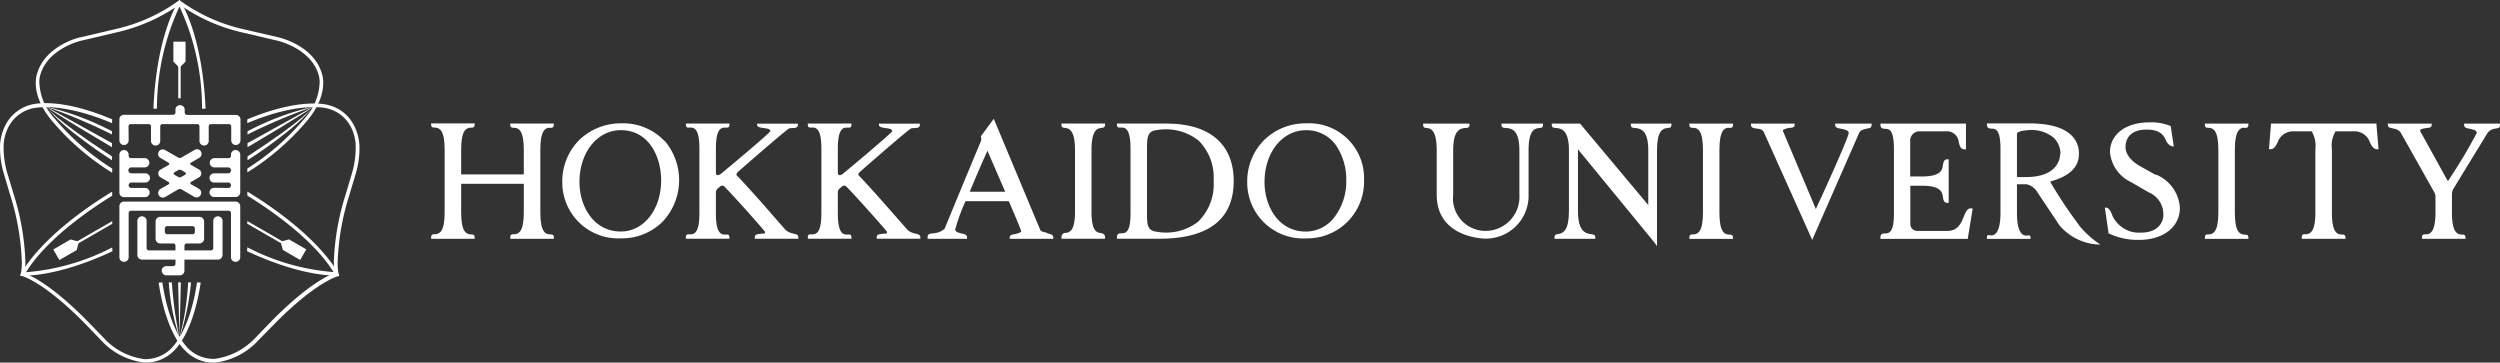 <svg id="レイヤー_2" data-name="レイヤー 2" xmlns="http://www.w3.org/2000/svg" width="184.667" height="26.786" viewBox="0 0 184.667 26.786">
  <rect x="0" y="0" width="184.667" height="26.786" fill="#333333" stroke="none"/>
  <g id="レイヤー_4" data-name="レイヤー 4">
    <path id="パス_139" data-name="パス 139" d="M21.612,12.735a18.639,18.639,0,0,0,4.436-3.841c1.605-1.927,1.1-3.378,1.076-3.439-.6-2.112-3.148-2.685-3.254-2.707l-2.584-.6a12.7,12.7,0,0,1-4.6-2.072L16.6,0l-.084.066a12.647,12.647,0,0,1-4.6,2.072l-2.588.609c-.106,0-2.646.6-3.254,2.716-.022.053-.529,1.5,1.085,3.435a18.52,18.52,0,0,0,4.471,3.863v-.309A18.172,18.172,0,0,1,7.36,8.735,4.114,4.114,0,0,1,6.249,6.09a1.8,1.8,0,0,1,.071-.56c.564-1.975,3.038-2.535,3.087-2.54l2.588-.609A13.1,13.1,0,0,0,16.6.335a13.145,13.145,0,0,0,4.626,2.059L23.812,3c.026,0,2.5.564,3.065,2.531a1.812,1.812,0,0,1,.075.573,4.118,4.118,0,0,1-1.111,2.646,18.207,18.207,0,0,1-4.229,3.7Z" transform="translate(-3.342)" fill="#fff"/>
    <path id="パス_140" data-name="パス 140" d="M27.517.163c-.066.1-1.592,2.483-1.817,7.862h.26A17.893,17.893,0,0,1,27.623.485a17.713,17.713,0,0,1,1.667,7.54h.26C29.32,2.646,27.795.26,27.733.163L27.623,0Z" transform="translate(-14.366)" fill="#fff"/>
    <path id="パス_141" data-name="パス 141" d="M29.49,8.907l-.45-.454V6.98h.9V8.453Z" transform="translate(-16.233 -3.902)" fill="#fff"/>
    <rect id="長方形_10" data-name="長方形 10" width="0.176" height="2.535" transform="translate(13.168 4.727)" fill="#fff"/>
    <path id="パス_142" data-name="パス 142" d="M10.175,36.217a16.6,16.6,0,0,1-6.363,1.83c.388-.631,1.826-2.831,6.363-5.653v-.3c-5.309,3.245-6.654,5.926-6.7,6.028l-.093.176h.2c.11,0,2.5.123,6.614-1.8Z" transform="translate(-1.888 -17.94)" fill="#fff"/>
    <path id="パス_143" data-name="パス 143" d="M10.816,40.278l-.168.617-1.279.736-.45-.78L10.2,40.11Z" transform="translate(-4.985 -22.423)" fill="#fff"/>
    <path id="パス_144" data-name="パス 144" d="M15.317,37.04,12.57,38.623l.088.15,2.659-1.535Z" transform="translate(-7.026 -20.707)" fill="#fff"/>
    <path id="パス_145" data-name="パス 145" d="M14.55,30.517c-.547,3.655-1.865,4.82-1.878,4.85a2.677,2.677,0,0,1-2.006.816h0a4.923,4.923,0,0,1-3.007-1.565L6.48,33.4c-2.694-2.734-4.242-3.409-4.67-3.554a4.947,4.947,0,0,0,.062-.882,18.445,18.445,0,0,0-.864-4.952L.523,22.395a6.773,6.773,0,0,1-.26-1.764A3.263,3.263,0,0,1,.642,19h0a2.677,2.677,0,0,1,1.689-1.323c.026,0,1.98-.6,5.948,1.08v-.287c-4-1.693-5.935-1.1-6.019-1.072A2.923,2.923,0,0,0,.408,18.88,3.589,3.589,0,0,0,0,20.644,6.513,6.513,0,0,0,.276,22.47l.481,1.618a18.339,18.339,0,0,1,.851,4.881,3.629,3.629,0,0,1-.079.913l-.04.128.137.035s1.6.406,4.665,3.528L7.464,34.79a5.128,5.128,0,0,0,3.192,1.645,2.879,2.879,0,0,0,2.2-.882c.049-.044,1.4-1.23,1.967-5.027Z" transform="translate(0.003 -9.656)" fill="#fff"/>
    <path id="パス_146" data-name="パス 146" d="M41.408,36.2a16.477,16.477,0,0,0,6.363,1.83c-.388-.631-1.826-2.826-6.363-5.649v-.3c5.291,3.245,6.65,5.922,6.7,6.028l.088.176H48c-.11,0-2.5.123-6.614-1.8Z" transform="translate(-23.138 -17.934)" fill="#fff"/>
    <path id="パス_147" data-name="パス 147" d="M47,40.268l.168.613,1.279.741.45-.785L47.617,40.1Z" transform="translate(-26.274 -22.418)" fill="#fff"/>
    <path id="パス_148" data-name="パス 148" d="M41.42,37.03l2.743,1.583-.088.15L41.42,37.228Z" transform="translate(-23.155 -20.702)" fill="#fff"/>
    <path id="パス_149" data-name="パス 149" d="M26.849,30.549c.547,3.651,1.865,4.82,1.878,4.85a2.677,2.677,0,0,0,2.006.8h0a5.065,5.065,0,0,0,3-1.565l1.177-1.217c2.694-2.734,4.246-3.409,4.674-3.554a4.885,4.885,0,0,1-.066-.882,18.52,18.52,0,0,1,.882-4.952l.472-1.6a6.575,6.575,0,0,0,.26-1.764,3.241,3.241,0,0,0-.375-1.632h0a2.646,2.646,0,0,0-1.689-1.323s-1.975-.6-5.944,1.08v-.282c4-1.667,5.94-1.072,6.023-1.045A2.879,2.879,0,0,1,41,18.948a3.576,3.576,0,0,1,.41,1.764,6.7,6.7,0,0,1-.278,1.826l-.485,1.618a18.273,18.273,0,0,0-.847,4.881,4.026,4.026,0,0,0,.075.908l.04.132-.132.035s-1.6.406-4.67,3.528l-1.169,1.186a5.127,5.127,0,0,1-3.2,1.649,2.888,2.888,0,0,1-2.2-.882c-.053-.044-1.407-1.226-1.967-5.022Z" transform="translate(-14.858 -9.692)" fill="#fff"/>
    <path id="パス_150" data-name="パス 150" d="M7.76,17.88a20.244,20.244,0,0,1,4.85,1.812v.238a41.681,41.681,0,0,0-4.85-2.05" transform="translate(-4.337 -9.996)" fill="#fff"/>
    <path id="パス_151" data-name="パス 151" d="M7.76,17.88l4.85,2.69v.3S8.245,18.3,7.76,17.88" transform="translate(-4.337 -9.996)" fill="#fff"/>
    <path id="パス_152" data-name="パス 152" d="M7.76,17.863s.52.86,4.85,3.669v.287S8.959,19.5,7.76,17.85" transform="translate(-4.337 -9.979)" fill="#fff"/>
    <path id="パス_153" data-name="パス 153" d="M46.31,17.88a20.244,20.244,0,0,0-4.85,1.812v.238a41.681,41.681,0,0,1,4.85-2.05" transform="translate(-23.177 -9.996)" fill="#fff"/>
    <path id="パス_154" data-name="パス 154" d="M46.31,17.88l-4.85,2.69v.3s4.365-2.566,4.85-2.99" transform="translate(-23.177 -9.996)" fill="#fff"/>
    <path id="パス_155" data-name="パス 155" d="M46.31,17.863s-.525.86-4.85,3.669v.287s3.651-2.319,4.85-3.969" transform="translate(-23.177 -9.979)" fill="#fff"/>
    <path id="パス_156" data-name="パス 156" d="M29.059,51.389a16.43,16.43,0,0,1-.789-4.079h.225a30.492,30.492,0,0,0,.564,4.079" transform="translate(-15.803 -26.449)" fill="#fff"/>
    <path id="パス_157" data-name="パス 157" d="M30.033,47.31l-.1,4.079-.1-4.079Z" transform="translate(-16.675 -26.449)" fill="#fff"/>
    <path id="パス_158" data-name="パス 158" d="M30.06,51.389A19.565,19.565,0,0,0,30.7,47.31h.216a19.547,19.547,0,0,1-.838,4.079" transform="translate(-16.804 -26.449)" fill="#fff"/>
    <path id="パス_159" data-name="パス 159" d="M20.683,20.211a.344.344,0,0,1-.344.344.34.34,0,0,1-.34-.344V18.663a.335.335,0,0,1,.34-.34h3.629a.172.172,0,0,0,.172-.176v-.234a.344.344,0,0,1,.683,0v.243a.176.176,0,0,0,.168.176H28.6a.34.34,0,0,1,.344.34v1.539a.344.344,0,0,1-.344.344.34.34,0,0,1-.34-.344V19.183a.172.172,0,0,0-.172-.172H26.769a.168.168,0,0,0-.172.172v1.027a.344.344,0,1,1-.683,0V19.183a.168.168,0,0,0-.172-.172H23.184a.168.168,0,0,0-.168.172v1.027a.344.344,0,1,1-.683,0V19.183a.168.168,0,0,0-.168-.172H20.842a.168.168,0,0,0-.168.172Z" transform="translate(-11.18 -9.844)" fill="#fff"/>
    <path id="パス_160" data-name="パス 160" d="M20,37.874a.335.335,0,0,0,.34.34.34.34,0,0,0,.344-.34V34.611a.168.168,0,0,1,.168-.172h7.218a.172.172,0,0,1,.172.172v3.263a.335.335,0,0,0,.34.34.34.34,0,0,0,.344-.34V34.1a.34.34,0,0,0-.344-.335H20.339A.335.335,0,0,0,20,34.1Z" transform="translate(-11.18 -18.873)" fill="#fff"/>
    <path id="パス_161" data-name="パス 161" d="M35.39,27.921a.34.34,0,0,0,0,.679h1.605a.34.34,0,0,0,.344-.34V25.474a.344.344,0,0,0-.344-.344.34.34,0,0,0-.34.344v.088a.172.172,0,0,1-.172.168H35.39a.344.344,0,0,0,0,.683h1.049a.22.22,0,0,1,0,.441H35.39a.34.34,0,0,0,0,.679h1.067a.2.2,0,0,1,0,.4Z" transform="translate(-19.593 -14.049)" fill="#fff"/>
    <path id="パス_162" data-name="パス 162" d="M20,25.474a.34.34,0,0,1,.34-.344.344.344,0,0,1,.344.344v.088a.168.168,0,0,0,.168.168h1.058a.344.344,0,0,1,0,.683H20.882a.22.22,0,1,0,0,.441H21.9a.34.34,0,1,1,0,.679H20.882a.2.2,0,0,0,0,.4h1.032a.34.34,0,0,1,0,.679H20.339a.335.335,0,0,1-.34-.34Z" transform="translate(-11.18 -14.049)" fill="#fff"/>
    <path id="パス_163" data-name="パス 163" d="M29.3,39.086a.344.344,0,0,1-.344.344H26.485v.82a.34.34,0,0,1-.34.34H25.131a.34.34,0,0,1,0-.679h.52a.168.168,0,0,0,.172-.172V39.43H23.354a.344.344,0,0,1-.344-.344V36.533a.344.344,0,0,1,.683,0v2.042a.168.168,0,0,0,.172.172h1.958v-.34a.168.168,0,0,0-.172-.172h-.957a.34.34,0,0,1-.34-.344V36.617a.34.34,0,0,1,.34-.344h2.9a.344.344,0,0,1,.344.344v1.274a.344.344,0,0,1-.344.344h-.939a.172.172,0,0,0-.168.172v.34h1.962a.168.168,0,0,0,.168-.172V36.533a.344.344,0,0,1,.683,0Zm-2.046-1.958a.168.168,0,0,0-.172-.172H25.21a.172.172,0,0,0-.172.172v.256a.172.172,0,0,0,.172.168h1.874a.168.168,0,0,0,.172-.168Z" transform="translate(-12.862 -20.253)" fill="#fff"/>
    <path id="パス_164" data-name="パス 164" d="M27,28.539a.344.344,0,0,1-.34-.6l.586-.335s.062-.035.062-.088a.115.115,0,0,0-.062-.088l-.573-.331a.331.331,0,0,1,0-.591l.573-.331a.115.115,0,0,0,.062-.088c0-.053-.062-.084-.062-.084l-.617-.362a.34.34,0,0,1,.34-.586l.961.551a.247.247,0,0,0,.3,0l.926-.534a.34.34,0,1,1,.34.586L28.913,26a.093.093,0,0,0,0,.172l.578.331a.331.331,0,0,1,0,.591l-.578.331a.11.11,0,0,0-.057.088.123.123,0,0,0,.057.088l.582.331a.34.34,0,0,1,.123.467.344.344,0,0,1-.467.128l-.917-.534a.265.265,0,0,0-.3,0Zm.679-1.821a.1.1,0,0,0,0,.176l.251.141a.247.247,0,0,0,.3,0l.247-.141a.1.1,0,0,0,0-.176l-.247-.146a.265.265,0,0,0-.3,0Z" transform="translate(-14.801 -13.987)" fill="#fff"/>
    <path id="パス_165" data-name="パス 165" d="M101.734,21.957a4.193,4.193,0,0,0-3.192-1.3A4.409,4.409,0,0,0,95.429,21.9a4.321,4.321,0,0,0-1.239,3.087,4.132,4.132,0,0,0,4.374,4.163,4.255,4.255,0,0,0,3.016-1.208,4.476,4.476,0,0,0,.176-5.988m-3.241-.794c2.046,0,2.976,1.923,2.976,3.708,0,2.156-1.279,3.779-2.976,3.779-2.006,0-3.056-1.843-3.056-3.664,0-2.183,1.323-3.823,3.056-3.823" transform="translate(-52.655 -11.546)" fill="#fff"/>
    <path id="パス_166" data-name="パス 166" d="M213.295,20.659a4.379,4.379,0,0,0-3.131,1.248,4.321,4.321,0,0,0-1.235,3.087,4.129,4.129,0,0,0,4.365,4.163,4.189,4.189,0,0,0,4.264-4.286,4.055,4.055,0,0,0-4.264-4.211m0,.507a2.646,2.646,0,0,1,2.2,1.129,4.467,4.467,0,0,1,.75,2.58,4.308,4.308,0,0,1-.882,2.721,2.646,2.646,0,0,1-2.1,1.058c-2.006,0-3.056-1.843-3.056-3.664,0-2.183,1.323-3.823,3.056-3.823" transform="translate(-116.8 -11.549)" fill="#fff"/>
    <path id="パス_167" data-name="パス 167" d="M164.191,28.322c-.19-.066-.384-.057-.481-.212L160.276,19.9l-.948,1.283v.044a.5.5,0,0,1,0,.322h0c-.829,1.967-2.672,6.438-2.681,6.469a1.323,1.323,0,0,1-.758.331c-.247.044-.5,0-.5.282v.132H158.3v-.093c0-.26-.26-.256-.472-.313s-.4-.123-.4-.3a15.874,15.874,0,0,1,.758-2.072h3.2c.489,1.124.882,2.1.882,2.1a.246.246,0,0,1,.026.1.07.07,0,0,1,0,.044c-.04.079-.2.123-.357.163-.229.062-.485.053-.485.282v.093h3.219v-.093c0-.243-.234-.247-.463-.326m-4.41-6.116c.291.679.82,1.9,1.323,3.056H158.5c.414-.988.882-2.095,1.323-3.056" transform="translate(-86.869 -11.125)" fill="#fff"/>
    <path id="パス_168" data-name="パス 168" d="M190.786,20.69H187.1v.079c0,.278.2.212.348.22.278,0,.657.106.657,1.543v4.8c0,1.438-.379,1.451-.657,1.468-.146,0-.348,0-.348.3V29.2h3.126c3.647,0,5.5-1.438,5.5-4.264,0-2.668-1.72-4.238-4.939-4.238m2.35,7.214a3.857,3.857,0,0,1-3.126.767c-.653-.071-.688-.529-.688-1.323V22.533c0-.794.035-1.283.688-1.349a3.883,3.883,0,0,1,3.126.772,3.858,3.858,0,0,1,1.107,2.972,3.871,3.871,0,0,1-1.107,2.976" transform="translate(-104.597 -11.567)" fill="#fff"/>
    <path id="パス_169" data-name="パス 169" d="M180.694,21.025c.15-.031.335,0,.335-.256V20.69H177.81v.079c0,.273.181.225.335.256.26.049.666.2.666,1.645V27.2c0,1.446-.406,1.521-.666,1.57a.3.3,0,0,0-.335.326V29.2h3.219v-.093c0-.269-.185-.3-.335-.326-.269-.049-.666-.123-.666-1.57V22.67c0-1.446.4-1.6.666-1.645" transform="translate(-99.403 -11.567)" fill="#fff"/>
    <path id="パス_170" data-name="パス 170" d="M80.942,21c.146,0,.34.035.34-.238v-.079H78.063v.079c0,.273.194.22.344.238.26.031.657.154.657,1.592v1.848H74.438V22.579c0-1.437.4-1.561.661-1.592.141,0,.335.035.335-.238V20.67H72.22v.079c0,.273.194.22.34.238.26.031.657.154.657,1.592v4.678c0,1.442-.4,1.565-.657,1.6-.146,0-.34-.04-.34.234v.106h3.215V29.1c0-.273-.194-.216-.335-.234-.265-.031-.661-.154-.661-1.6V25.132h4.626v2.125c0,1.442-.4,1.565-.657,1.6-.15,0-.344-.04-.344.234v.106h3.219V29.1c0-.273-.194-.216-.34-.234-.26-.031-.657-.154-.657-1.6V22.579c0-1.437.4-1.561.657-1.592" transform="translate(-40.373 -11.556)" fill="#fff"/>
    <path id="パス_171" data-name="パス 171" d="M122.757,28.8a1.089,1.089,0,0,1-.512-.26l-1.733-1.98c-.741-.829-1.442-1.614-1.856-2.028a.088.088,0,0,1-.031-.071.441.441,0,0,1,.128-.212s3.589-3.144,3.779-3.2.635.062.635-.269V20.7h-3.016v.079c0,.353.979.15.979.472,0,.128-3.629,3.14-3.629,3.14-.123.093-.225.132-.291.11s-.088-.093-.1-.119h0V22.533c0-1.438.379-1.53.653-1.543.15,0,.348.062.348-.22V20.69H114.89v.079c0,.282.2.216.344.22.278,0,.657.106.657,1.543v4.8c0,1.438-.379,1.53-.657,1.548-.146,0-.344-.062-.344.216V29.2h3.219v-.093c0-.278-.2-.207-.348-.216-.273,0-.653-.11-.653-1.548V25.743a.37.37,0,0,1,.141-.256l.19-.159a.22.22,0,0,1,.278,0c.838.851,2.646,2.9,2.946,3.263.088.1.079.137.079.137,0,.141-.181.079-.273.1-.216.049-.485,0-.485.265V29.2H123.2v-.093c0-.251-.22-.238-.441-.3" transform="translate(-64.228 -11.567)" fill="#fff"/>
    <path id="パス_172" data-name="パス 172" d="M143.178,28.8a1.085,1.085,0,0,1-.5-.26l-1.742-1.98c-.736-.829-1.442-1.614-1.852-2.028a.088.088,0,0,1-.031-.071.392.392,0,0,1,.128-.212s3.585-3.144,3.779-3.2.635.062.635-.269V20.7h-3.021v.079c0,.353.979.15.979.472,0,.128-3.625,3.14-3.625,3.14-.123.093-.225.132-.291.11a.16.16,0,0,1-.1-.119h0V22.533c0-1.438.379-1.53.653-1.543.15,0,.353.062.353-.22V20.69H135.32v.079c0,.282.2.216.344.22.278,0,.657.106.657,1.543v4.8c0,1.438-.379,1.53-.657,1.548-.146,0-.344-.062-.344.216V29.2h3.223v-.093c0-.278-.2-.207-.353-.216-.273,0-.653-.11-.653-1.548V25.743a.37.37,0,0,1,.141-.256l.19-.159a.221.221,0,0,1,.278,0c.838.851,2.646,2.9,2.946,3.263.088.1.079.137.079.137,0,.141-.185.079-.273.1-.216.049-.489,0-.489.265V29.2h3.223v-.093c0-.251-.225-.238-.441-.3" transform="translate(-75.649 -11.567)" fill="#fff"/>
    <path id="パス_173" data-name="パス 173" d="M356.362,24.375l-1.107-.617c-.419-.234-1.124-.732-1.124-1.442,0-.384.15-1.288,1.552-1.288.758,0,1.2.234,1.415.758s.6.481.6.481l-.234-1.517h-.04a3.7,3.7,0,0,0-1.535-.256c-1.737,0-2.906.882-2.906,2.2a2.7,2.7,0,0,0,1.534,2.2l1.323.767a1.748,1.748,0,0,1,1.085,1.654c0,.661-.5,1.323-1.636,1.323a2.169,2.169,0,0,1-2.13-1.257c-.247-.75-.551-.573-.551-.573l.273,1.9h.035a4.965,4.965,0,0,0,2.2.467c1.812,0,3.029-.952,3.029-2.372a2.83,2.83,0,0,0-1.764-2.452" transform="translate(-197.125 -11.455)" fill="#fff"/>
    <path id="パス_174" data-name="パス 174" d="M244.185,20.7v.088c0,.273.225.22.441.247.379.053.882.207.882,1.649v3.272a2.509,2.509,0,0,1-2.531,2.672,2.4,2.4,0,0,1-2.359-2.672V22.684c0-1.446.472-1.6.811-1.649.176-.026.392.026.392-.247V20.7H238.4v.088c0,.265.185.22.335.247.265.049.666.2.666,1.649v3.272c0,3.206,3.528,3.241,3.576,3.241a3.16,3.16,0,0,0,3.21-3.241V22.684c0-1.446.414-1.6.719-1.649.154-.026.348.022.348-.247V20.7Z" transform="translate(-133.276 -11.572)" fill="#fff"/>
    <path id="パス_175" data-name="パス 175" d="M285.879,21.017c.146,0,.344.044.344-.229V20.7H283v.088c0,.273.194.212.34.229.26.031.661.159.661,1.6v4.67c0,1.437-.4,1.565-.657,1.6-.15,0-.344-.044-.344.229v.1h3.219v-.088c0-.273-.2-.212-.344-.229-.26-.031-.657-.159-.657-1.6V22.6c0-1.438.4-1.565.657-1.6" transform="translate(-158.209 -11.572)" fill="#fff"/>
    <path id="パス_176" data-name="パス 176" d="M372.221,21.017c.145,0,.344.044.344-.229V20.7H369.35v.088c0,.273.19.212.335.229.265.031.661.159.661,1.6v4.67c0,1.437-.4,1.565-.661,1.6-.146,0-.335-.044-.335.229v.1h3.215v-.088c0-.273-.2-.212-.344-.229-.26-.031-.657-.159-.657-1.6V22.6c0-1.438.4-1.565.657-1.6" transform="translate(-206.483 -11.572)" fill="#fff"/>
    <path id="パス_177" data-name="パス 177" d="M299.537,20.7v.088c0,.265.282.256.534.313s.463.123.463.3c0,.251-1.354,3.312-2.425,5.609L295.7,21.3c-.026-.062-.035-.106,0-.132a1.1,1.1,0,0,1,.344-.128c.225-.049.5,0,.5-.256V20.7H293.32v.088c0,.441.75.119.944.538l3.581,7.972.11-.269c.344-.78,3.338-7.6,3.351-7.637.115-.251.441-.278.586-.322s.335,0,.335-.282V20.7Z" transform="translate(-163.979 -11.572)" fill="#fff"/>
    <path id="パス_178" data-name="パス 178" d="M405.635,20.7v.088c0,.265.26.251.489.313s.441.084.441.3a37.627,37.627,0,0,1-1.927,3.245l-.2.313c-.137-.238-2.024-3.66-2.024-3.66a.185.185,0,0,1-.022-.088.084.084,0,0,1,0-.035c.04-.071.212-.106.348-.128.225-.049.5,0,.5-.256V20.7H400v.088c0,.243.247.229.441.287a.785.785,0,0,1,.485.251l2.513,4.462a.719.719,0,0,1,.079.278v1.217c0,1.438-.4,1.565-.661,1.6-.146,0-.339-.044-.339.229v.1h3.219v-.088c0-.273-.2-.212-.344-.229-.26-.031-.657-.159-.657-1.6V25.89a.835.835,0,0,1,.119-.392l2.509-4.105a.82.82,0,0,1,.586-.322c.168-.049.335,0,.335-.282V20.7Z" transform="translate(-223.618 -11.572)" fill="#fff"/>
    <path id="パス_179" data-name="パス 179" d="M265.783,20.7v.088c0,.273.212.22.406.247.362.053.882.207.882,1.649v4.035L262.03,20.7h-2.09v.088c0,.273.22.22.41.247.362.053.86.207.86,1.649v4.462c0,1.446-.415,1.627-.719,1.7-.163.04-.348,0-.348.265v.1h3.016v-.088c0-.265-.212-.229-.4-.265-.37-.071-.882-.251-.882-1.7V22.6l5.662,6.9.176.256v-.044h0V22.684c0-1.446.414-1.6.71-1.649.163-.026.357.022.357-.247V20.7Z" transform="translate(-145.318 -11.572)" fill="#fff"/>
    <path id="パス_180" data-name="パス 180" d="M321.689,26.957c-.282,0-.4.291-.534.626-.2.489-.441,1.045-1.208,1.045h-2.24a.511.511,0,0,1-.5-.5V25.29h.847c1.442,0,1.517.494,1.565.855.031.19.062.41.335.41h.088V23.341h-.088c-.273,0-.3.216-.335.406-.048.366-.123.86-1.565.86H317.2v-2.58a.688.688,0,0,1,.639-.754h1.967a.882.882,0,0,1,.983.816c.066.256.128.516.441.516h.088V20.7H315v.088c0,.278.2.291.344.3.278,0,.653.031.653,1.464v4.8c0,1.433-.375,1.451-.653,1.464-.146,0-.344,0-.344.3v.1h6.451l.362-2.24Z" transform="translate(-176.099 -11.572)" fill="#fff"/>
    <path id="パス_181" data-name="パス 181" d="M388.023,20.69H380.24l-.15,1.9h.1c.282,0,.4-.243.534-.5a1.2,1.2,0,0,1,1.2-.82h1.323a2.141,2.141,0,0,1,.269,1.323v4.674c0,1.442-.4,1.57-.661,1.6-.141,0-.344-.044-.344.229v.11h3.228v-.088c0-.273-.2-.216-.344-.229-.265-.031-.657-.159-.657-1.6v-4.7a2.063,2.063,0,0,1,.269-1.323h1.323a1.2,1.2,0,0,1,1.217.825c.132.26.256.5.534.5h.1Z" transform="translate(-212.487 -11.567)" fill="#fff"/>
    <path id="パス_182" data-name="パス 182" d="M339.626,28.162a33.3,33.3,0,0,1-2.059-3.087c-.04-.066-.035-.093-.031-.1s.027-.022.031-.026c1.393-.388,2.072-1.058,2.072-2.042,0-.833-.476-2.236-3.673-2.236H332.84v.088c0,.278.2.291.344.3.278,0,.657.031.657,1.464v4.749c0,1.438-.4,1.649-.657,1.676-.15,0-.344-.123-.344.15v.1h3.219v-.088c0-.273-.2-.132-.344-.15-.26-.026-.657-.238-.657-1.676V25.168s.706,0,.706,0a1.208,1.208,0,0,1,.816.609l1.623,2.43a4.014,4.014,0,0,0,3.02,1.415,6.858,6.858,0,0,1-1.609-1.46m-1.363-5.247c0,.287-.128,1.72-2.527,1.72h-.609c-.049,0-.057-.049-.057-.079V21.433c0-.057.146-.212.684-.247a2.6,2.6,0,0,1,2.02.534,1.68,1.68,0,0,1,.512,1.195" transform="translate(-186.072 -11.556)" fill="#fff"/>
  </g>
</svg>
